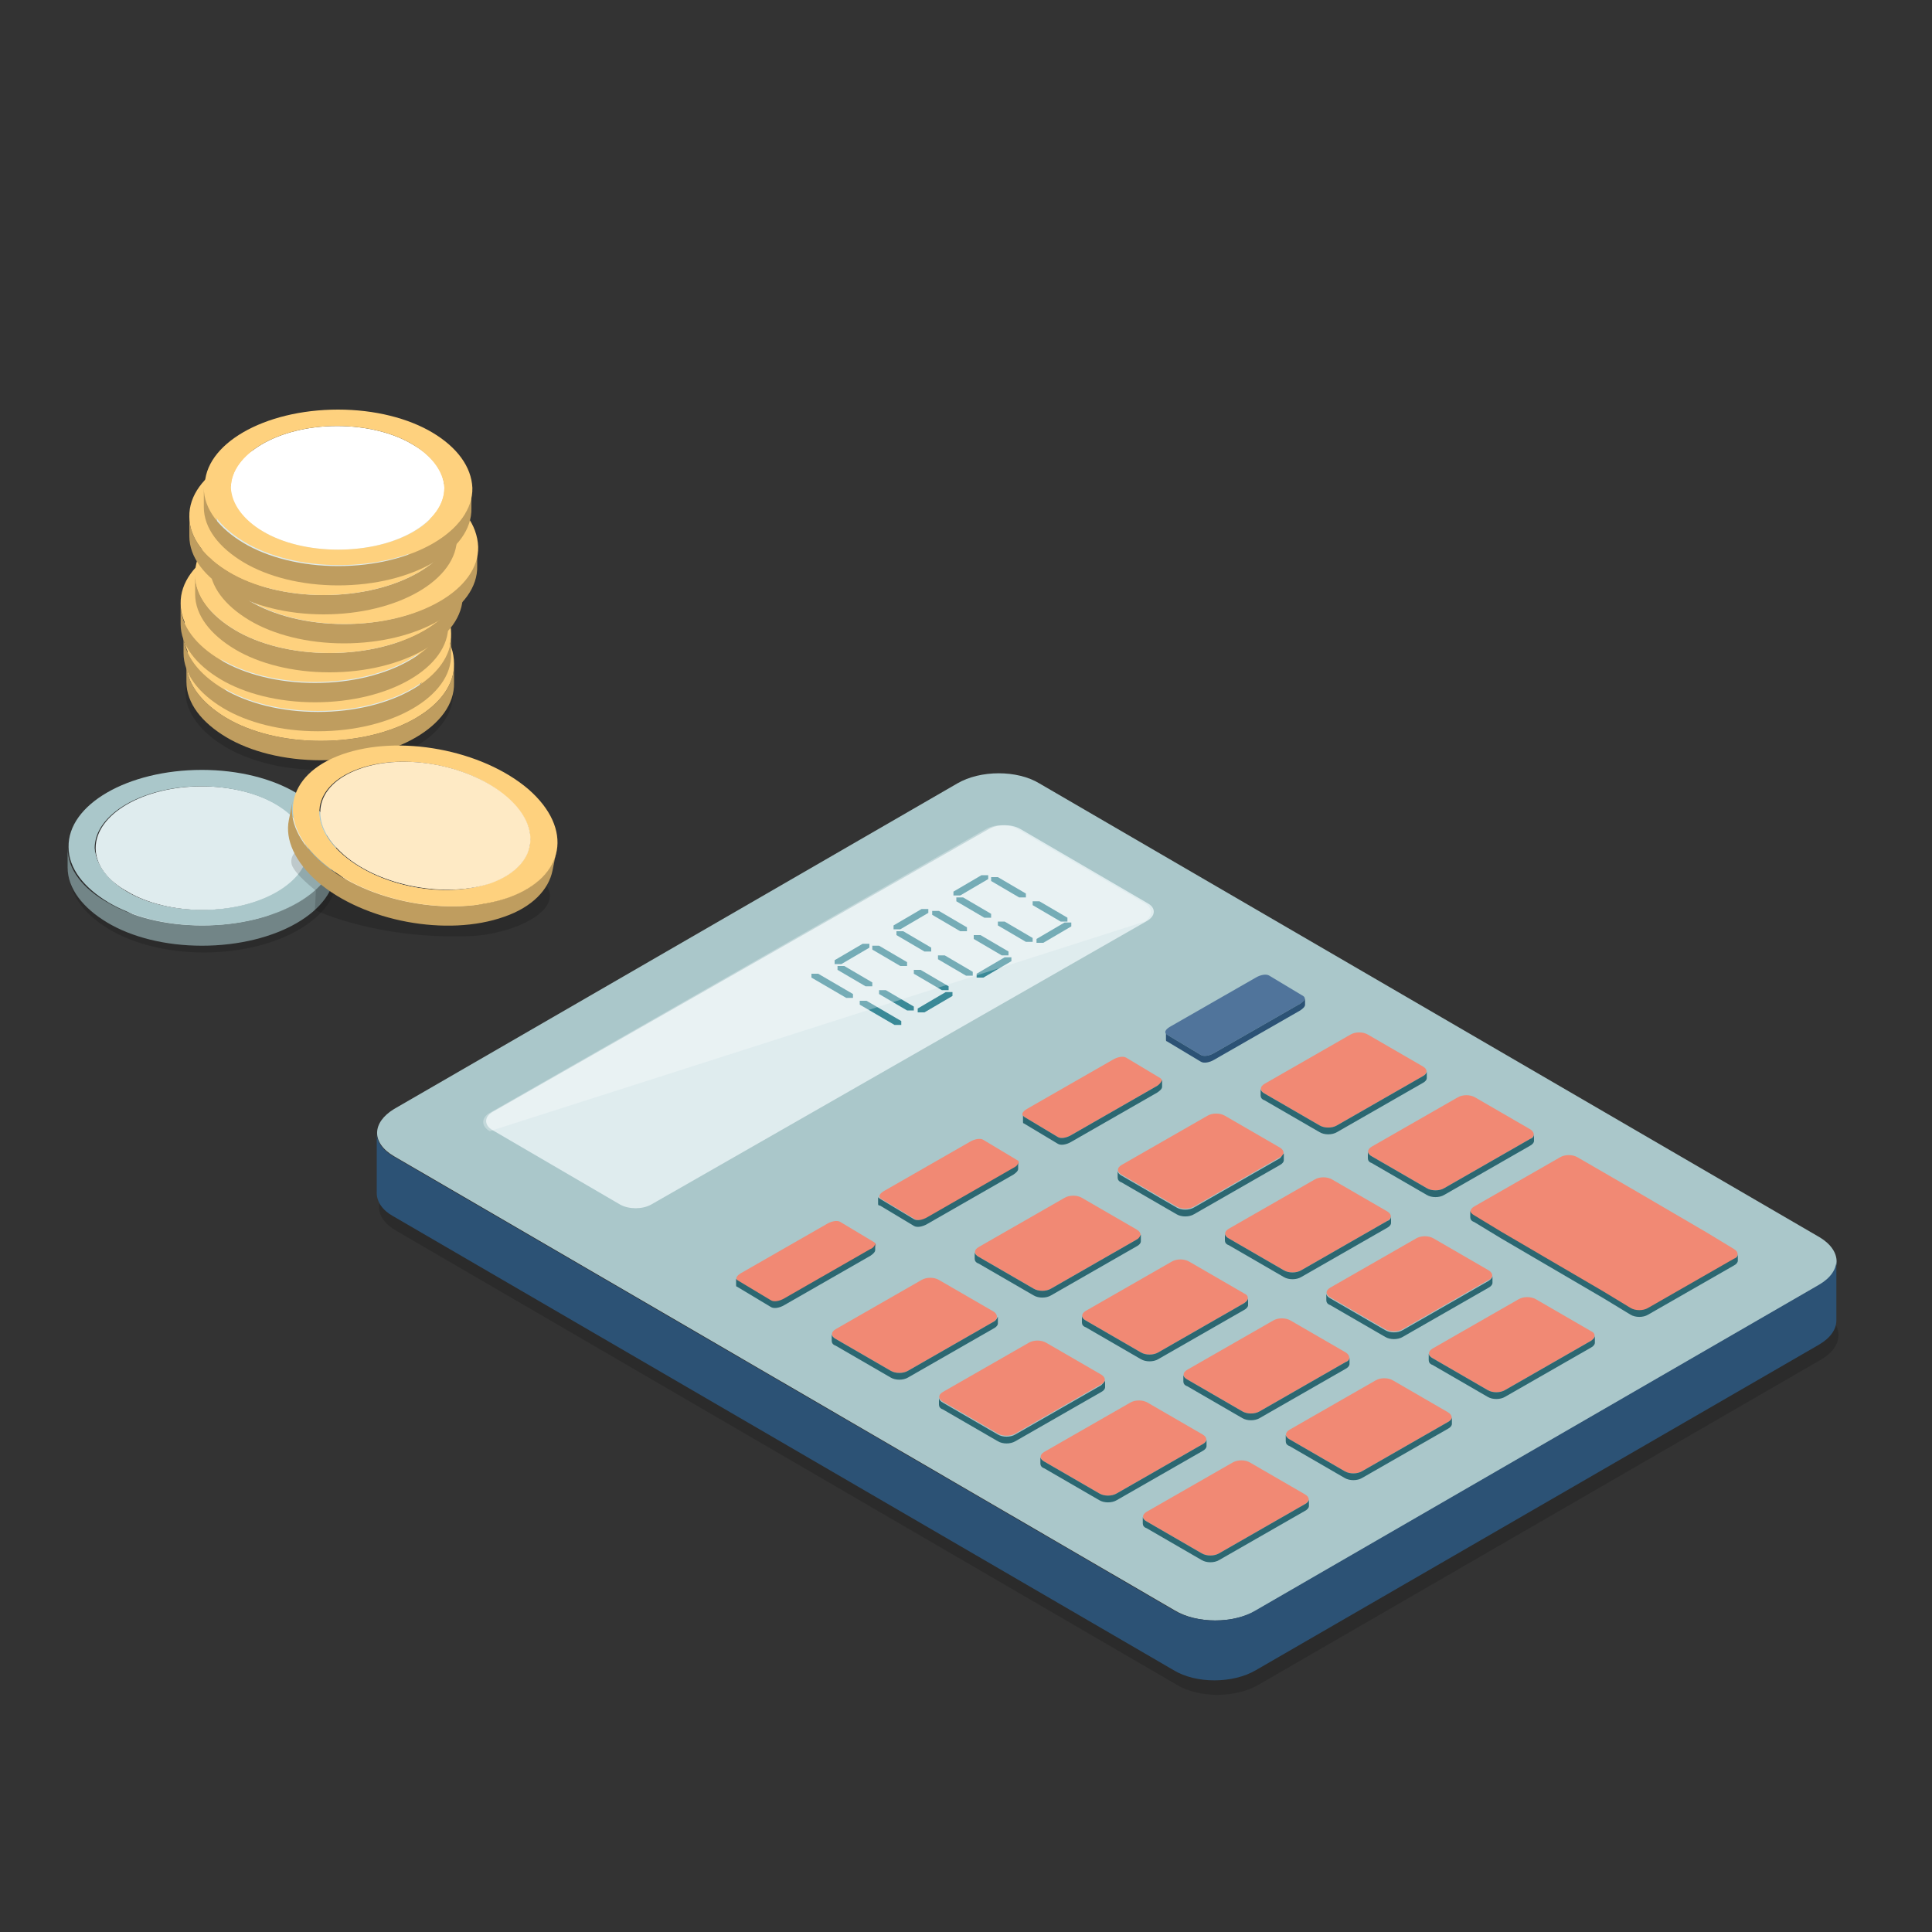 <?xml version="1.0" encoding="utf-8"?>
<!-- Generator: Adobe Illustrator 21.1.0, SVG Export Plug-In . SVG Version: 6.00 Build 0)  -->
<svg version="1.1" id="Layer_1" xmlns="http://www.w3.org/2000/svg" xmlns:xlink="http://www.w3.org/1999/xlink" x="0px" y="0px"
	 viewBox="0 0 200 200" style="enable-background:new 0 0 200 200;" xml:space="preserve">
<rect x="0" y="0" width="200" height="200" fill="#333333" stroke="none"/>
<style type="text/css">
	.st0{opacity:0.15;}
	.st1{fill:#AAC7CA;}
	.st2{enable-background:new    ;}
	.st3{fill:#2C5275;}
	.st4{fill:#DFECEE;}
	.st5{fill:#50749B;}
	.st6{fill:#F18974;}
	.st7{fill:#2C6771;}
	.st8{fill:#3A8997;}
	.st9{opacity:0.3;fill:#FFFFFF;}
	.st10{fill:#DFECED;}
	.st11{fill:#BF9D5F;}
	.st12{fill:#FED17E;}
	.st13{fill:#FFFFFF;}
	.st14{fill:#728587;}
	.st15{fill:#FEEAC5;}
</style>
<g>
	<g>
		<path class="st0" d="M188.6,135.8l-80.8-47c-2.3-1.4-6.1-1.4-8.5,0L41,122.5c-2.3,1.4-2.4,3.5,0,4.9l80.8,47
			c2.3,1.4,6.1,1.4,8.5,0l58.3-33.7C190.9,139.3,190.9,137.1,188.6,135.8z M152.6,122.1l5.6,3.3c0.5,0.3,0.5,0.7,0,1l-8.9,5.1
			c-0.5,0.3-1.3,0.3-1.7,0l-5.6-3.3c-0.5-0.3-0.5-0.7,0-1l8.8-5.1C151.3,121.8,152.1,121.8,152.6,122.1z M132.5,128.4l-8.9,5.1
			c-0.5,0.3-1.3,0.3-1.7,0l-5.6-3.3c-0.5-0.3-0.5-0.7,0-1l8.8-5.1c0.5-0.3,1.3-0.3,1.7,0l5.6,3.3C133,127.6,133,128.1,132.5,128.4z
			 M136.1,130.5c0.5-0.3,1.3-0.3,1.7,0l5.6,3.3c0.5,0.3,0.5,0.7,0,1l-8.8,5.1c-0.5,0.3-1.3,0.3-1.7,0l-5.6-3.3c-0.5-0.3-0.5-0.7,0-1
			L136.1,130.5z M117.8,135.7c0.5,0.3,0.5,0.7,0,1l-8.8,5.1c-0.5,0.3-1.3,0.3-1.7,0l-5.6-3.3c-0.5-0.3-0.5-0.7,0-1l8.8-5.1
			c0.5-0.3,1.3-0.3,1.8,0L117.8,135.7z M112.6,144l8.8-5.1c0.5-0.3,1.3-0.3,1.7,0l5.6,3.3c0.5,0.3,0.5,0.7,0,1l-8.8,5.1
			c-0.5,0.3-1.3,0.3-1.7,0l-5.6-3.3C112.1,144.7,112.1,144.2,112.6,144z M123,150.1l8.8-5.1c0.5-0.3,1.3-0.3,1.7,0l5.6,3.3
			c0.5,0.3,0.5,0.7,0,1l-8.8,5.1c-0.5,0.3-1.3,0.3-1.7,0l-5.6-3.3C122.5,150.8,122.5,150.3,123,150.1z M137.7,142.7
			c-0.5-0.3-0.5-0.7,0-1l8.8-5.1c0.5-0.3,1.3-0.3,1.7,0l5.6,3.3c0.5,0.3,0.5,0.7,0,1l-8.8,5.1c-0.5,0.3-1.3,0.3-1.7,0L137.7,142.7z
			 M141.5,115.6l5.6,3.3c0.5,0.3,0.5,0.7,0,1l-8.8,5.1c-0.5,0.3-1.3,0.3-1.8,0l-5.6-3.3c-0.5-0.3-0.5-0.7,0-1l8.8-5.1
			C140.3,115.4,141,115.4,141.5,115.6z M121.1,114.9l8.8-5.1c0.5-0.3,1.1-0.4,1.4-0.2l3.5,2c0.3,0.2,0.1,0.5-0.3,0.8l-8.8,5.1
			c-0.5,0.3-1.1,0.4-1.4,0.2l-3.5-2C120.5,115.6,120.6,115.2,121.1,114.9z M106.5,123.3l8.8-5.1c0.5-0.3,1.1-0.4,1.4-0.2l3.5,2
			c0.3,0.2,0.1,0.5-0.3,0.8L111,126c-0.5,0.3-1.1,0.4-1.4,0.2l-3.5-2C105.8,124,106,123.6,106.5,123.3z M91.8,131.7l8.8-5.1
			c0.5-0.3,1.1-0.4,1.4-0.2l3.5,2c0.3,0.2,0.2,0.5-0.3,0.8l-8.8,5.1c-0.5,0.3-1.1,0.4-1.4,0.2l-3.5-2
			C91.1,132.4,91.3,132,91.8,131.7z M80.2,143l-3.5-2c-0.3-0.2-0.1-0.5,0.3-0.8l8.8-5.1c0.5-0.3,1.1-0.4,1.4-0.2l3.5,2
			c0.3,0.2,0.1,0.5-0.3,0.8l-8.8,5.1C81.2,143.1,80.5,143.2,80.2,143z M92.5,150.2l-5.6-3.3c-0.5-0.3-0.5-0.7,0-1l8.8-5.1
			c0.5-0.3,1.3-0.3,1.7,0l5.6,3.3c0.5,0.3,0.5,0.7,0,1l-8.8,5.1C93.8,150.5,93,150.5,92.5,150.2z M103.6,156.7l-5.6-3.3
			c-0.5-0.3-0.5-0.7,0-1l8.8-5.1c0.5-0.3,1.3-0.3,1.7,0l5.6,3.3c0.5,0.3,0.5,0.7,0,1l-8.8,5.1C104.8,156.9,104.1,156.9,103.6,156.7z
			 M114,162.8l-5.6-3.3c-0.5-0.3-0.5-0.7,0-1l8.8-5.1c0.5-0.3,1.3-0.3,1.7,0l5.6,3.3c0.5,0.3,0.5,0.7,0,1l-8.9,5.1
			C115.2,163,114.4,163,114,162.8z M135,163.9l-8.8,5.1c-0.5,0.3-1.3,0.3-1.7,0l-5.6-3.3c-0.5-0.3-0.5-0.7,0-1l8.8-5.1
			c0.5-0.3,1.3-0.3,1.7,0l5.6,3.3C135.5,163.1,135.5,163.6,135,163.9z M149.7,155.5l-8.8,5.1c-0.5,0.3-1.3,0.3-1.7,0l-5.6-3.3
			c-0.5-0.3-0.5-0.7,0-1l8.8-5.1c0.5-0.3,1.3-0.3,1.7,0l5.6,3.3C150.2,154.7,150.2,155.2,149.7,155.5z M164.4,147.1l-8.8,5.1
			c-0.5,0.3-1.3,0.3-1.7,0l-5.6-3.3c-0.5-0.3-0.5-0.7,0-1l8.8-5.1c0.5-0.3,1.3-0.3,1.7,0l5.6,3.3
			C164.9,146.3,164.9,146.8,164.4,147.1z M179.1,138.7l-8.8,5.1c-0.5,0.3-1.3,0.3-1.7,0l-2.8-1.7l-10.5-6.2l-2.8-1.7
			c-0.5-0.3-0.5-0.7,0-1l8.8-5.1c0.5-0.3,1.3-0.3,1.7,0l5.6,3.3l7.7,4.5l2.8,1.7C179.6,138,179.5,138.4,179.1,138.7z"/>
		<g>
			<path class="st1" d="M188.4,128.1l-80.8-47c-2.3-1.4-6.1-1.4-8.5,0l-58.3,33.7c-2.3,1.4-2.4,3.5,0,4.9l80.8,47
				c2.3,1.4,6.1,1.4,8.5,0l58.3-33.7C190.7,131.7,190.7,129.5,188.4,128.1z"/>
		</g>
		<g class="st2">
			<path class="st3" d="M188.3,133L130,166.7c-2.3,1.4-6.1,1.4-8.5,0l-80.8-47c-1.2-0.7-1.7-1.6-1.7-2.4l0,6.2
				c0,0.9,0.6,1.8,1.7,2.4l80.8,47c2.3,1.4,6.1,1.4,8.5,0l58.3-33.7c1.2-0.7,1.8-1.6,1.8-2.5l0-6.2
				C190.1,131.4,189.5,132.3,188.3,133z"/>
			<g>
				<path class="st4" d="M118.8,93.5l-13.2-7.7c-0.9-0.5-2.3-0.5-3.2,0L51,115.1c-0.9,0.5-0.9,1.4,0,1.9l13.2,7.7
					c0.9,0.5,2.3,0.5,3.2,0l51.4-29.4C119.6,94.8,119.7,94,118.8,93.5z"/>
			</g>
		</g>
		<g>
			<g>
				<path class="st5" d="M131.4,101c-0.3-0.2-0.9-0.1-1.4,0.2l-8.9,5.1c-0.5,0.3-0.6,0.6-0.3,0.8l3.5,2.1c0.3,0.2,0.9,0.1,1.4-0.2
					l8.9-5.1c0.5-0.3,0.6-0.6,0.3-0.8L131.4,101z"/>
			</g>
			<g>
				<path class="st6" d="M147.3,110.4l-5.7-3.3c-0.5-0.3-1.3-0.3-1.8,0l-8.9,5.1c-0.5,0.3-0.5,0.7,0,1l5.7,3.3
					c0.5,0.3,1.3,0.3,1.8,0l8.9-5.1C147.8,111.1,147.8,110.7,147.3,110.4z"/>
			</g>
			<g>
				<path class="st6" d="M116.6,109.5c-0.3-0.2-0.9-0.1-1.4,0.2l-8.9,5.1c-0.5,0.3-0.6,0.6-0.3,0.8l3.5,2.1c0.3,0.2,0.9,0.1,1.4-0.2
					l8.9-5.1c0.5-0.3,0.6-0.6,0.3-0.8L116.6,109.5z"/>
			</g>
			<g>
				<path class="st6" d="M132.5,118.8l-5.7-3.3c-0.5-0.3-1.3-0.3-1.8,0l-8.9,5.1c-0.5,0.3-0.5,0.7,0,1l5.7,3.3
					c0.5,0.3,1.3,0.3,1.8,0l8.9-5.1C133,119.6,133,119.1,132.5,118.8z"/>
			</g>
			<g>
				<path class="st6" d="M101.8,118c-0.3-0.2-0.9-0.1-1.4,0.2l-8.9,5.1c-0.5,0.3-0.6,0.6-0.3,0.8l3.5,2.1c0.3,0.2,0.9,0.1,1.4-0.2
					l8.9-5.1c0.5-0.3,0.6-0.7,0.3-0.8L101.8,118z"/>
			</g>
			<g>
				<path class="st6" d="M117.7,127.3L112,124c-0.5-0.3-1.3-0.3-1.8,0l-8.9,5.1c-0.5,0.3-0.5,0.7,0,1l5.7,3.3c0.5,0.3,1.3,0.3,1.8,0
					l8.9-5.1C118.2,128.1,118.2,127.6,117.7,127.3z"/>
			</g>
			<g>
				<path class="st6" d="M87,126.5c-0.3-0.2-0.9-0.1-1.4,0.2l-8.9,5.1c-0.5,0.3-0.6,0.6-0.3,0.8l3.5,2.1c0.3,0.2,0.9,0.1,1.4-0.2
					l8.9-5.1c0.5-0.3,0.6-0.6,0.3-0.8L87,126.5z"/>
			</g>
			<g>
				<path class="st6" d="M102.9,135.8l-5.7-3.3c-0.5-0.3-1.3-0.3-1.8,0l-8.9,5.1c-0.5,0.3-0.5,0.7,0,1l5.7,3.3
					c0.5,0.3,1.3,0.3,1.8,0l8.9-5.1C103.3,136.5,103.3,136.1,102.9,135.8z"/>
			</g>
			<g>
				<path class="st6" d="M158.4,116.9l-5.7-3.3c-0.5-0.3-1.3-0.3-1.8,0l-8.9,5.1c-0.5,0.3-0.5,0.7,0,1l5.7,3.3
					c0.5,0.3,1.3,0.3,1.8,0l8.9-5.1C158.9,117.7,158.9,117.2,158.4,116.9z"/>
			</g>
			<g>
				<path class="st6" d="M143.6,125.4l-5.7-3.3c-0.5-0.3-1.3-0.3-1.8,0l-8.9,5.1c-0.5,0.3-0.5,0.7,0,1l5.7,3.3
					c0.5,0.3,1.3,0.3,1.8,0l8.9-5.1C144.1,126.1,144.1,125.7,143.6,125.4z"/>
			</g>
			<g>
				<path class="st6" d="M128.8,133.9l-5.7-3.3c-0.5-0.3-1.3-0.3-1.8,0l-8.9,5.1c-0.5,0.3-0.5,0.7,0,1l5.7,3.3
					c0.5,0.3,1.3,0.3,1.8,0l8.9-5.1C129.3,134.6,129.3,134.1,128.8,133.9z"/>
			</g>
			<g>
				<path class="st6" d="M114,142.3l-5.7-3.3c-0.5-0.3-1.3-0.3-1.8,0l-8.9,5.1c-0.5,0.3-0.5,0.7,0,1l5.7,3.3c0.5,0.3,1.3,0.3,1.8,0
					l8.9-5.1C114.5,143.1,114.5,142.6,114,142.3z"/>
			</g>
			<g>
				<path class="st6" d="M179.5,129.3l-2.8-1.7l-7.7-4.5l-5.7-3.3c-0.5-0.3-1.3-0.3-1.8,0l-8.9,5.1c-0.5,0.3-0.5,0.7,0,1l2.8,1.7
					l10.6,6.2l2.8,1.7c0.5,0.3,1.3,0.3,1.8,0l8.9-5.1C180,130,180,129.6,179.5,129.3z"/>
			</g>
			<g>
				<path class="st6" d="M154.1,131.5l-5.7-3.3c-0.5-0.3-1.3-0.3-1.8,0l-8.9,5.1c-0.5,0.3-0.5,0.7,0,1l5.7,3.3
					c0.5,0.3,1.3,0.3,1.8,0l8.9-5.1C154.6,132.3,154.6,131.8,154.1,131.5z"/>
			</g>
			<g>
				<path class="st6" d="M139.3,140l-5.7-3.3c-0.5-0.3-1.3-0.3-1.8,0l-8.9,5.1c-0.5,0.3-0.5,0.7,0,1l5.7,3.3c0.5,0.3,1.3,0.3,1.8,0
					l8.9-5.1C139.8,140.8,139.8,140.3,139.3,140z"/>
			</g>
			<g>
				<path class="st6" d="M124.5,148.5l-5.7-3.3c-0.5-0.3-1.3-0.3-1.8,0l-8.9,5.1c-0.5,0.3-0.5,0.7,0,1l5.7,3.3
					c0.5,0.3,1.3,0.3,1.8,0l8.9-5.1C125,149.2,125,148.8,124.5,148.5z"/>
			</g>
			<g>
				<path class="st6" d="M164.7,137.8l-5.7-3.3c-0.5-0.3-1.3-0.3-1.8,0l-8.9,5.1c-0.5,0.3-0.5,0.7,0,1l5.7,3.3
					c0.5,0.3,1.3,0.3,1.8,0l8.9-5.1C165.2,138.5,165.2,138,164.7,137.8z"/>
			</g>
			<g>
				<path class="st6" d="M149.9,146.2l-5.7-3.3c-0.5-0.3-1.3-0.3-1.8,0l-8.9,5.1c-0.5,0.3-0.5,0.7,0,1l5.7,3.3
					c0.5,0.3,1.3,0.3,1.8,0l8.9-5.1C150.4,147,150.4,146.5,149.9,146.2z"/>
			</g>
			<g class="st2">
				<g>
					<path class="st6" d="M135.1,154.7l-5.7-3.3c-0.5-0.3-1.3-0.3-1.8,0l-8.9,5.1c-0.5,0.3-0.5,0.7,0,1l5.7,3.3
						c0.5,0.3,1.3,0.3,1.8,0l8.9-5.1C135.6,155.4,135.6,155,135.1,154.7z"/>
				</g>
				<g>
					<path class="st3" d="M134.6,103.9l-8.9,5.1c-0.5,0.3-1.1,0.4-1.4,0.2l-3.5-2.1c-0.1-0.1-0.1-0.1-0.1-0.2l0,0.7
						c0,0.1,0,0.2,0.1,0.2l3.5,2.1c0.3,0.2,0.9,0.1,1.4-0.2l8.9-5.1c0.3-0.2,0.5-0.4,0.5-0.6l0-0.7
						C135.1,103.5,134.9,103.7,134.6,103.9z"/>
					<path class="st7" d="M147.3,111.4l-8.9,5.1c-0.5,0.3-1.3,0.3-1.8,0l-5.7-3.3c-0.2-0.1-0.4-0.3-0.4-0.5l0,0.7
						c0,0.2,0.1,0.4,0.4,0.5l5.7,3.3c0.5,0.3,1.3,0.3,1.8,0l8.9-5.1c0.2-0.1,0.4-0.3,0.4-0.5l0-0.7
						C147.7,111.1,147.5,111.3,147.3,111.4z"/>
					<path class="st7" d="M119.8,112.4l-8.9,5.1c-0.5,0.3-1.1,0.4-1.4,0.2l-3.5-2.1c-0.1-0.1-0.1-0.1-0.1-0.2l0,0.7
						c0,0.1,0,0.2,0.1,0.2l3.5,2.1c0.3,0.2,0.9,0.1,1.4-0.2l8.9-5.1c0.3-0.2,0.5-0.4,0.5-0.6l0-0.7
						C120.2,112,120.1,112.2,119.8,112.4z"/>
					<path class="st7" d="M132.5,119.9l-8.9,5.1c-0.5,0.3-1.3,0.3-1.8,0l-5.7-3.3c-0.2-0.1-0.4-0.3-0.4-0.5l0,0.7
						c0,0.2,0.1,0.4,0.4,0.5l5.7,3.3c0.5,0.3,1.3,0.3,1.8,0l8.9-5.1c0.2-0.1,0.4-0.3,0.4-0.5l0-0.7
						C132.8,119.5,132.7,119.7,132.5,119.9z"/>
					<path class="st7" d="M104.9,120.9L96,126c-0.5,0.3-1.1,0.4-1.4,0.2l-3.5-2.1c-0.1-0.1-0.2-0.1-0.2-0.2l0,0.7
						c0,0.1,0,0.2,0.2,0.2l3.5,2.1c0.3,0.2,0.9,0.1,1.4-0.2l8.9-5.1c0.3-0.2,0.5-0.4,0.5-0.6l0-0.7
						C105.4,120.5,105.3,120.7,104.9,120.9z"/>
					<path class="st7" d="M117.7,128.3l-8.9,5.1c-0.5,0.3-1.3,0.3-1.8,0l-5.7-3.3c-0.2-0.1-0.4-0.3-0.4-0.5l0,0.7
						c0,0.2,0.1,0.4,0.4,0.5l5.7,3.3c0.5,0.3,1.3,0.3,1.8,0l8.9-5.1c0.2-0.1,0.4-0.3,0.4-0.5l0-0.7C118,128,117.9,128.2,117.7,128.3
						z"/>
					<path class="st7" d="M90.1,129.3l-8.9,5.1c-0.5,0.3-1.1,0.4-1.4,0.2l-3.5-2.1c-0.1-0.1-0.1-0.1-0.1-0.2l0,0.7
						c0,0.1,0,0.2,0.1,0.2l3.5,2.1c0.3,0.2,0.9,0.1,1.4-0.2l8.9-5.1c0.3-0.2,0.5-0.4,0.5-0.6l0-0.7
						C90.6,128.9,90.4,129.2,90.1,129.3z"/>
					<path class="st7" d="M102.9,136.8l-8.9,5.1c-0.5,0.3-1.3,0.3-1.8,0l-5.7-3.3c-0.2-0.1-0.4-0.3-0.4-0.5l0,0.7
						c0,0.2,0.1,0.4,0.4,0.5l5.7,3.3c0.5,0.3,1.3,0.3,1.8,0l8.9-5.1c0.2-0.1,0.4-0.3,0.4-0.5l0-0.7
						C103.2,136.5,103.1,136.7,102.9,136.8z"/>
					<path class="st7" d="M158.4,117.9l-8.9,5.1c-0.5,0.3-1.3,0.3-1.8,0l-5.7-3.3c-0.2-0.1-0.4-0.3-0.4-0.5l0,0.7
						c0,0.2,0.1,0.4,0.4,0.5l5.7,3.3c0.5,0.3,1.3,0.3,1.8,0l8.9-5.1c0.2-0.1,0.4-0.3,0.4-0.5l0-0.7
						C158.8,117.6,158.7,117.8,158.4,117.9z"/>
					<path class="st7" d="M143.6,126.4l-8.9,5.1c-0.5,0.3-1.3,0.3-1.8,0l-5.7-3.3c-0.2-0.1-0.4-0.3-0.4-0.5l0,0.7
						c0,0.2,0.1,0.4,0.4,0.5l5.7,3.3c0.5,0.3,1.3,0.3,1.8,0l8.9-5.1c0.2-0.1,0.4-0.3,0.4-0.5l0-0.7
						C144,126.1,143.9,126.3,143.6,126.4z"/>
					<path class="st7" d="M128.8,134.9l-8.9,5.1c-0.5,0.3-1.3,0.3-1.8,0l-5.7-3.3c-0.2-0.1-0.4-0.3-0.4-0.5l0,0.7
						c0,0.2,0.1,0.4,0.4,0.5l5.7,3.3c0.5,0.3,1.3,0.3,1.8,0l8.9-5.1c0.2-0.1,0.4-0.3,0.4-0.5l0-0.7
						C129.2,134.5,129.1,134.7,128.8,134.9z"/>
					<path class="st7" d="M114,143.4l-8.9,5.1c-0.5,0.3-1.3,0.3-1.8,0l-5.7-3.3c-0.2-0.1-0.4-0.3-0.4-0.5l0,0.7
						c0,0.2,0.1,0.4,0.4,0.5l5.7,3.3c0.5,0.3,1.3,0.3,1.8,0l8.9-5.1c0.2-0.1,0.4-0.3,0.4-0.5l0-0.7C114.4,143,114.2,143.2,114,143.4
						z"/>
					<path class="st7" d="M179.5,130.3l-8.9,5.1c-0.5,0.3-1.3,0.3-1.8,0l-2.8-1.7l-10.6-6.2l-2.8-1.7c-0.2-0.1-0.4-0.3-0.4-0.5
						l0,0.7c0,0.2,0.1,0.4,0.4,0.5l2.8,1.7l10.6,6.2l2.8,1.7c0.5,0.3,1.3,0.3,1.8,0l8.9-5.1c0.2-0.1,0.4-0.3,0.4-0.5l0-0.7
						C179.9,130,179.8,130.2,179.5,130.3z"/>
					<path class="st7" d="M154.1,132.6l-8.9,5.1c-0.5,0.3-1.3,0.3-1.8,0l-5.7-3.3c-0.2-0.1-0.4-0.3-0.4-0.5l0,0.7
						c0,0.2,0.1,0.4,0.4,0.5l5.7,3.3c0.5,0.3,1.3,0.3,1.8,0l8.9-5.1c0.2-0.1,0.4-0.3,0.4-0.5l0-0.7
						C154.5,132.2,154.4,132.4,154.1,132.6z"/>
					<path class="st7" d="M139.3,141l-8.9,5.1c-0.5,0.3-1.3,0.3-1.8,0l-5.7-3.3c-0.2-0.1-0.4-0.3-0.4-0.5l0,0.7
						c0,0.2,0.1,0.4,0.4,0.5l5.7,3.3c0.5,0.3,1.3,0.3,1.8,0l8.9-5.1c0.2-0.1,0.4-0.3,0.4-0.5l0-0.7
						C139.7,140.7,139.6,140.9,139.3,141z"/>
					<path class="st7" d="M124.5,149.5l-8.9,5.1c-0.5,0.3-1.3,0.3-1.8,0l-5.7-3.3c-0.2-0.1-0.4-0.3-0.4-0.5l0,0.7
						c0,0.2,0.1,0.4,0.4,0.5l5.7,3.3c0.5,0.3,1.3,0.3,1.8,0l8.9-5.1c0.2-0.1,0.4-0.3,0.4-0.5l0-0.7
						C124.9,149.2,124.7,149.4,124.5,149.5z"/>
					<path class="st7" d="M164.7,138.8l-8.9,5.1c-0.5,0.3-1.3,0.3-1.8,0l-5.7-3.3c-0.2-0.1-0.4-0.3-0.4-0.5l0,0.7
						c0,0.2,0.1,0.4,0.4,0.5l5.7,3.3c0.5,0.3,1.3,0.3,1.8,0l8.9-5.1c0.2-0.1,0.4-0.3,0.4-0.5l0-0.7
						C165.1,138.4,165,138.6,164.7,138.8z"/>
					<path class="st7" d="M149.9,147.2l-8.9,5.1c-0.5,0.3-1.3,0.3-1.8,0l-5.7-3.3c-0.2-0.1-0.4-0.3-0.4-0.5l0,0.7
						c0,0.2,0.1,0.4,0.4,0.5l5.7,3.3c0.5,0.3,1.3,0.3,1.8,0l8.9-5.1c0.2-0.1,0.4-0.3,0.4-0.5l0-0.7
						C150.3,146.9,150.1,147.1,149.9,147.2z"/>
					<path class="st7" d="M135.1,155.7l-8.9,5.1c-0.5,0.3-1.3,0.3-1.8,0l-5.7-3.3c-0.2-0.1-0.4-0.3-0.4-0.5l0,0.7
						c0,0.2,0.1,0.4,0.4,0.5l5.7,3.3c0.5,0.3,1.3,0.3,1.8,0l8.9-5.1c0.2-0.1,0.4-0.3,0.4-0.5l0-0.7
						C135.5,155.4,135.3,155.6,135.1,155.7z"/>
				</g>
			</g>
		</g>
		<g>
			<g>
				<path class="st8" d="M93.5,96.4c-0.1,0-0.3,0-0.7,0c0,0.2,0,0.3,0,0.4l2.9,1.7c0.1,0,0.3,0,0.7,0c0-0.2,0-0.4,0-0.4L93.5,96.4z"
					/>
			</g>
			<g>
				<path class="st8" d="M91,97.9c-0.1,0-0.3,0-0.7,0c0,0.2,0,0.3,0,0.4l2.9,1.7c0.1,0,0.3,0,0.7,0c0-0.2,0-0.3,0-0.4L91,97.9z"/>
			</g>
			<g>
				<path class="st8" d="M86.4,99.4c0,0.1,0,0.2,0,0.4c0.4,0,0.6,0,0.7,0l2.9-1.7c0-0.1,0-0.2,0-0.4c-0.4,0-0.6,0-0.7,0L86.4,99.4z"
					/>
			</g>
			<g>
				<path class="st8" d="M87.4,100c-0.1,0-0.3,0-0.7,0c0,0.2,0,0.3,0,0.4l2.9,1.7c0.1,0,0.3,0,0.7,0c0-0.2,0-0.3,0-0.4L87.4,100z"/>
			</g>
			<g>
				<path class="st8" d="M84.7,100.8c-0.1,0-0.3,0-0.7,0c0,0.2,0,0.3,0,0.4l3.6,2.1c0.1,0,0.3,0,0.7,0c0-0.2,0-0.3,0-0.4L84.7,100.8
					z"/>
			</g>
			<g>
				<path class="st8" d="M91.7,102.5c-0.1,0-0.3,0-0.7,0c0,0.2,0,0.3,0,0.4l2.9,1.7c0.1,0,0.3,0,0.7,0c0-0.2,0-0.3,0-0.4L91.7,102.5
					z"/>
			</g>
			<g>
				<path class="st8" d="M89.7,103.6c-0.5,0-0.7,0-0.7,0c0,0,0,0.1,0,0.4l3.6,2.1c0.1,0,0.3,0,0.7,0c0-0.2,0-0.3,0-0.4L89.7,103.6z"
					/>
			</g>
			<g>
				<path class="st8" d="M95,104.4c0,0.1,0,0.2,0,0.4c0.4,0,0.6,0,0.7,0l2.9-1.7c0-0.1,0-0.2,0-0.4c-0.4,0-0.6,0-0.7,0L95,104.4z"/>
			</g>
			<g>
				<path class="st8" d="M95.3,100.4c-0.1,0-0.3,0-0.7,0c0,0.2,0,0.3,0,0.4l2.9,1.7c0.1,0,0.3,0,0.7,0c0-0.2,0-0.3,0-0.4L95.3,100.4
					z"/>
			</g>
			<g>
				<path class="st8" d="M97.2,94.3c-0.1,0-0.3,0-0.7,0c0,0.2,0,0.3,0,0.4l2.9,1.7c0.1,0,0.3,0,0.7,0c0-0.2,0-0.4,0-0.4L97.2,94.3z"
					/>
			</g>
			<g>
				<path class="st8" d="M97.8,98.9c-0.1,0-0.3,0-0.7,0c0,0.2,0,0.3,0,0.4l2.9,1.7c0.1,0,0.3,0,0.7,0c0-0.2,0-0.3,0-0.4L97.8,98.9z"
					/>
			</g>
			<g>
				<path class="st8" d="M101.1,100.8c0,0.1,0,0.2,0,0.4c0.4,0,0.6,0,0.7,0l2.9-1.7c0-0.1,0-0.2,0-0.4c-0.4,0-0.6,0-0.7,0
					L101.1,100.8z"/>
			</g>
			<g>
				<path class="st8" d="M101.5,96.8c-0.1,0-0.3,0-0.7,0c0,0.2,0,0.3,0,0.4l2.9,1.7c0.1,0,0.3,0,0.7,0c0-0.2,0-0.3,0-0.4L101.5,96.8
					z"/>
			</g>
			<g>
				<path class="st8" d="M92.5,95.8c0,0.1,0,0.2,0,0.4c0.4,0,0.6,0,0.7,0l2.9-1.7c0-0.1,0-0.2,0-0.4c-0.4,0-0.6,0-0.7,0L92.5,95.8z"
					/>
			</g>
			<g>
				<path class="st8" d="M103.3,90.8c-0.1,0-0.3,0-0.7,0c0,0.2,0,0.3,0,0.4l2.9,1.7c0.1,0,0.3,0,0.7,0c0-0.2,0-0.3,0-0.4L103.3,90.8
					z"/>
			</g>
			<g>
				<path class="st8" d="M104,95.4c-0.1,0-0.3,0-0.7,0c0,0.2,0,0.3,0,0.4l2.9,1.7c0.1,0,0.3,0,0.7,0c0-0.2,0-0.3,0-0.4L104,95.4z"/>
			</g>
			<g>
				<path class="st8" d="M107.6,93.3c-0.1,0-0.3,0-0.7,0c0,0.2,0,0.3,0,0.4l2.9,1.7c0.1,0,0.3,0,0.7,0c0-0.2,0-0.3,0-0.4L107.6,93.3
					z"/>
			</g>
			<g>
				<path class="st8" d="M107.3,97.2c0,0.1,0,0.2,0,0.4c0.4,0,0.6,0,0.7,0l2.9-1.7c0-0.1,0-0.2,0-0.4c-0.4,0-0.6,0-0.7,0L107.3,97.2
					z"/>
			</g>
			<g>
				<path class="st8" d="M98.7,92.3c0,0.1,0,0.2,0,0.4c0.4,0,0.6,0,0.7,0l2.9-1.7c0-0.1,0-0.2,0-0.4c-0.4,0-0.6,0-0.7,0L98.7,92.3z"
					/>
			</g>
			<g>
				<path class="st8" d="M99.7,92.9c-0.1,0-0.3,0-0.7,0c0,0.2,0,0.3,0,0.4l2.9,1.7c0.1,0,0.3,0,0.7,0c0-0.2,0-0.3,0-0.4L99.7,92.9z"
					/>
			</g>
		</g>
	</g>
	<g>
		<path class="st9" d="M118.5,93.5l-13.2-7.7c-0.9-0.5-2.3-0.5-3.2,0l-51.4,29.4c-0.9,0.5-0.9,1.4,0,1.9l67.8-21.7
			C119.3,94.9,119.4,94,118.5,93.5z"/>
	</g>
</g>
<g>
	<g>
		<g>
			<g class="st2">
				<g class="st0">
					<path d="M42.8,66c-2.5-1.5-6-2.4-9.8-2.4c-7.7,0-13.9,3.6-13.8,8c0,2.2,1.6,4.2,4.1,5.7c2.5,1.5,6,2.4,9.8,2.4
						c7.7,0,13.9-3.6,13.8-8C46.9,69.5,45.3,67.5,42.8,66z M33.1,78.1c-3,0-5.8-0.7-7.8-1.9c-2-1.2-3.2-2.8-3.3-4.5
						c0-3.5,4.9-6.4,11-6.4c3,0,5.8,0.7,7.8,1.9c2,1.2,3.2,2.8,3.3,4.5C44.1,75.2,39.2,78.1,33.1,78.1z"/>
				</g>
				<g>
					<path class="st10" d="M40.9,64.1c-2-1.2-4.8-1.9-7.8-1.9c-6.1,0-11,2.9-11,6.4c0,1.8,1.3,3.4,3.3,4.5c2,1.2,4.8,1.9,7.8,1.9
						c6.1,0,11-2.9,11-6.4C44.2,66.9,42.9,65.3,40.9,64.1z"/>
				</g>
				<g>
					<path class="st11" d="M33.2,76.7c-3.8,0-7.3-0.9-9.8-2.4c-2.5-1.5-4.1-3.5-4.1-5.7l0,2c0,2.2,1.6,4.2,4.1,5.7
						c2.5,1.5,6,2.4,9.8,2.4c7.7,0,13.9-3.6,13.8-8l0-2C47.1,73.1,40.9,76.7,33.2,76.7z"/>
				</g>
				<g>
					<path class="st12" d="M42.9,63c-2.5-1.5-6-2.4-9.8-2.4c-7.7,0-13.9,3.6-13.8,8c0,2.2,1.6,4.2,4.1,5.7c2.5,1.5,6,2.4,9.8,2.4
						c7.7,0,13.9-3.6,13.8-8C47,66.4,45.5,64.4,42.9,63z M33.2,75c-3,0-5.8-0.7-7.8-1.9c-2-1.2-3.2-2.8-3.3-4.5
						c0-3.5,4.9-6.4,11-6.4c3,0,5.8,0.7,7.8,1.9c2,1.2,3.2,2.8,3.3,4.5C44.2,72.2,39.3,75,33.2,75z"/>
				</g>
			</g>
		</g>
		<g>
			<g class="st2">
				<g>
					<path class="st10" d="M40.6,61.1c-2-1.2-4.8-1.9-7.8-1.9c-6.1,0-11,2.9-11,6.4c0,1.8,1.3,3.4,3.3,4.5c2,1.2,4.8,1.9,7.8,1.9
						c6.1,0,11-2.9,11-6.4C43.9,63.9,42.6,62.3,40.6,61.1z"/>
				</g>
				<g>
					<path class="st11" d="M32.9,73.7c-3.8,0-7.3-0.9-9.8-2.4c-2.5-1.5-4.1-3.5-4.1-5.7l0,2c0,2.2,1.6,4.2,4.1,5.7
						c2.5,1.5,6,2.4,9.8,2.4c7.7,0,13.9-3.6,13.8-8l0-2C46.8,70.1,40.6,73.7,32.9,73.7z"/>
				</g>
				<g>
					<path class="st12" d="M42.6,59.9c-2.5-1.5-6-2.4-9.8-2.4c-7.7,0-13.9,3.6-13.8,8c0,2.2,1.6,4.2,4.1,5.7c2.5,1.5,6,2.4,9.8,2.4
						c7.7,0,13.9-3.6,13.8-8C46.7,63.4,45.2,61.4,42.6,59.9z M32.9,72c-3,0-5.8-0.7-7.8-1.9c-2-1.2-3.2-2.8-3.3-4.5
						c0-3.5,4.9-6.4,11-6.4c3,0,5.8,0.7,7.8,1.9c2,1.2,3.2,2.8,3.3,4.5C43.9,69.2,39,72,32.9,72z"/>
				</g>
			</g>
		</g>
		<g>
			<g class="st2">
				<g>
					<path class="st10" d="M40.3,58.1c-2-1.2-4.8-1.9-7.8-1.9c-6.1,0-11,2.9-11,6.4c0,1.8,1.3,3.4,3.3,4.5c2,1.2,4.8,1.9,7.8,1.9
						c6.1,0,11-2.9,11-6.4C43.6,60.8,42.3,59.2,40.3,58.1z"/>
				</g>
				<g>
					<path class="st11" d="M32.6,70.7c-3.8,0-7.3-0.9-9.8-2.4c-2.5-1.5-4.1-3.5-4.1-5.7l0,2c0,2.2,1.6,4.2,4.1,5.7
						c2.5,1.5,6,2.4,9.8,2.4c7.7,0,13.9-3.6,13.8-8l0-2C46.5,67.1,40.3,70.7,32.6,70.7z"/>
				</g>
				<g>
					<path class="st12" d="M42.3,56.9c-2.5-1.5-6-2.4-9.8-2.4c-7.7,0-13.9,3.6-13.8,8c0,2.2,1.6,4.2,4.1,5.7c2.5,1.5,6,2.4,9.8,2.4
						c7.7,0,13.9-3.6,13.8-8C46.4,60.4,44.9,58.4,42.3,56.9z M32.6,69c-3,0-5.8-0.7-7.8-1.9c-2-1.2-3.2-2.8-3.3-4.5
						c0-3.5,4.9-6.4,11-6.4c3,0,5.8,0.7,7.8,1.9c2,1.2,3.2,2.8,3.3,4.5C43.6,66.1,38.7,69,32.6,69z"/>
				</g>
			</g>
		</g>
		<g>
			<g class="st2">
				<g>
					<path class="st10" d="M41.8,55.1c-2-1.2-4.8-1.9-7.8-1.9c-6.1,0-11,2.9-11,6.4c0,1.8,1.3,3.4,3.3,4.5c2,1.2,4.8,1.9,7.8,1.9
						c6.1,0,11-2.9,11-6.4C45.1,57.8,43.8,56.2,41.8,55.1z"/>
				</g>
				<g>
					<path class="st11" d="M34.1,67.6c-3.8,0-7.3-0.9-9.8-2.4c-2.5-1.5-4.1-3.5-4.1-5.7l0,2c0,2.2,1.6,4.2,4.1,5.7
						c2.5,1.5,6,2.4,9.8,2.4c7.7,0,13.9-3.6,13.8-8l0-2C48,64,41.8,67.6,34.1,67.6z"/>
				</g>
				<g>
					<path class="st12" d="M43.8,53.9c-2.5-1.5-6-2.4-9.8-2.4c-7.7,0-13.9,3.6-13.8,8c0,2.2,1.6,4.2,4.1,5.7c2.5,1.5,6,2.4,9.8,2.4
						c7.7,0,13.9-3.6,13.8-8C47.9,57.4,46.4,55.4,43.8,53.9z M34.1,66c-3,0-5.8-0.7-7.8-1.9c-2-1.2-3.2-2.8-3.3-4.5
						c0-3.5,4.9-6.4,11-6.4c3,0,5.8,0.7,7.8,1.9c2,1.2,3.2,2.8,3.3,4.5C45.1,63.1,40.2,66,34.1,66z"/>
				</g>
			</g>
		</g>
		<g>
			<g class="st2">
				<g>
					<path class="st10" d="M43.4,52c-2-1.2-4.8-1.9-7.8-1.9c-6.1,0-11,2.9-11,6.4c0,1.8,1.3,3.4,3.3,4.5c2,1.2,4.8,1.9,7.8,1.9
						c6.1,0,11-2.9,11-6.4C46.6,54.8,45.4,53.2,43.4,52z"/>
				</g>
				<g>
					<path class="st11" d="M35.6,64.6c-3.8,0-7.3-0.9-9.8-2.4c-2.5-1.5-4.1-3.5-4.1-5.7l0,2c0,2.2,1.6,4.2,4.1,5.7
						c2.5,1.5,6,2.4,9.8,2.4c7.7,0,13.9-3.6,13.8-8l0-2C49.5,61,43.3,64.6,35.6,64.6z"/>
				</g>
				<g>
					<path class="st12" d="M45.4,50.9c-2.5-1.5-6-2.4-9.8-2.4c-7.7,0-13.9,3.6-13.8,8c0,2.2,1.6,4.2,4.1,5.7c2.5,1.5,6,2.4,9.8,2.4
						c7.7,0,13.9-3.6,13.8-8C49.4,54.3,47.9,52.3,45.4,50.9z M35.6,63c-3,0-5.8-0.7-7.8-1.9c-2-1.2-3.2-2.8-3.3-4.5
						c0-3.5,4.9-6.4,11-6.4c3,0,5.8,0.7,7.8,1.9c2,1.2,3.2,2.8,3.3,4.5C46.6,60.1,41.7,63,35.6,63z"/>
				</g>
			</g>
		</g>
		<g>
			<g class="st2">
				<g>
					<path class="st10" d="M41.2,49c-2-1.2-4.8-1.9-7.8-1.9c-6.1,0-11,2.9-11,6.4c0,1.8,1.3,3.4,3.3,4.5c2,1.2,4.8,1.9,7.8,1.9
						c6.1,0,11-2.9,11-6.4C44.5,51.8,43.2,50.2,41.2,49z"/>
				</g>
				<g>
					<path class="st11" d="M33.5,61.6c-3.8,0-7.3-0.9-9.8-2.4c-2.5-1.5-4.1-3.5-4.1-5.7l0,2c0,2.2,1.6,4.2,4.1,5.7
						c2.5,1.5,6,2.4,9.8,2.4c7.7,0,13.9-3.6,13.8-8l0-2C47.4,58,41.2,61.6,33.5,61.6z"/>
				</g>
				<g>
					<path class="st12" d="M43.2,47.9c-2.5-1.5-6-2.4-9.8-2.4c-7.7,0-13.9,3.6-13.8,8c0,2.2,1.6,4.2,4.1,5.7c2.5,1.5,6,2.4,9.8,2.4
						c7.7,0,13.9-3.6,13.8-8C47.3,51.3,45.8,49.3,43.2,47.9z M33.5,59.9c-3,0-5.8-0.7-7.8-1.9c-2-1.2-3.2-2.8-3.3-4.5
						c0-3.5,4.9-6.4,11-6.4c3,0,5.8,0.7,7.8,1.9c2,1.2,3.2,2.8,3.3,4.5C44.5,57.1,39.6,59.9,33.5,59.9z"/>
				</g>
			</g>
		</g>
		<g>
			<g class="st2">
				<g>
					<path class="st13" d="M42.7,46c-2-1.2-4.8-1.9-7.8-1.9c-6.1,0-11,2.9-11,6.4c0,1.8,1.3,3.4,3.3,4.5c2,1.2,4.8,1.9,7.8,1.9
						c6.1,0,11-2.9,11-6.4C46,48.8,44.8,47.2,42.7,46z"/>
				</g>
				<g>
					<path class="st11" d="M35,58.6c-3.8,0-7.3-0.9-9.8-2.4c-2.5-1.5-4.1-3.5-4.1-5.7l0,2c0,2.2,1.6,4.2,4.1,5.7
						c2.5,1.5,6,2.4,9.8,2.4c7.7,0,13.9-3.6,13.8-8l0-2C48.9,55,42.7,58.6,35,58.6z"/>
				</g>
				<g>
					<path class="st12" d="M44.8,44.8c-2.5-1.5-6-2.4-9.8-2.4c-7.7,0-13.9,3.6-13.8,8c0,2.2,1.6,4.2,4.1,5.7c2.5,1.5,6,2.4,9.8,2.4
						c7.7,0,13.9-3.6,13.8-8C48.8,48.3,47.3,46.3,44.8,44.8z M35,56.9c-3,0-5.8-0.7-7.8-1.9c-2-1.2-3.2-2.8-3.3-4.5
						c0-3.5,4.9-6.4,11-6.4c3,0,5.8,0.7,7.8,1.9c2,1.2,3.2,2.8,3.3,4.5C46,54.1,41.1,56.9,35,56.9z"/>
				</g>
			</g>
		</g>
	</g>
	<g>
		<g class="st2">
			<g class="st0">
				<path d="M30.8,84.9c-2.5-1.5-6-2.4-9.8-2.4c-7.7,0-13.9,3.6-13.8,8c0,2.2,1.6,4.2,4.1,5.7c2.5,1.5,6,2.4,9.8,2.4
					c7.7,0,13.9-3.6,13.8-8C34.9,88.4,33.3,86.4,30.8,84.9z M21,97c-3,0-5.8-0.7-7.8-1.9c-2-1.2-3.2-2.8-3.3-4.5
					c0-3.5,4.9-6.4,11-6.4c3,0,5.8,0.7,7.8,1.9c2,1.2,3.2,2.8,3.3,4.5C32.1,94.2,27.1,97,21,97z"/>
			</g>
			<g>
				<path class="st4" d="M28.7,83.3c-2-1.2-4.8-1.9-7.8-1.9c-6.1,0-11,2.9-11,6.4c0,1.8,1.3,3.4,3.3,4.5c2,1.2,4.8,1.9,7.8,1.9
					c6.1,0,11-2.9,11-6.4C31.9,86,30.7,84.4,28.7,83.3z"/>
			</g>
			<g>
				<path class="st4" d="M20.9,94.2c-3,0-5.8-0.7-7.8-1.9c-2-1.2-3.2-2.8-3.3-4.5l0,2c0,1.8,1.3,3.4,3.3,4.5c2,1.2,4.8,1.9,7.8,1.9
					c6.1,0,11-2.9,11-6.4l0-2C31.9,91.3,27,94.2,20.9,94.2z"/>
			</g>
			<g>
				<path class="st14" d="M20.9,95.8c-3.8,0-7.3-0.9-9.8-2.4C8.6,92,7,90,7,87.8l0,2c0,2.2,1.6,4.2,4.1,5.7c2.5,1.5,6,2.4,9.8,2.4
					c7.7,0,13.9-3.6,13.8-8l0-2C34.8,92.2,28.6,95.8,20.9,95.8z"/>
			</g>
			<g>
				<path class="st1" d="M30.7,82.1c-2.5-1.5-6-2.4-9.8-2.4c-7.7,0-13.9,3.6-13.8,8c0,2.2,1.6,4.2,4.1,5.7c2.5,1.5,6,2.4,9.8,2.4
					c7.7,0,13.9-3.6,13.8-8C34.8,85.6,33.2,83.6,30.7,82.1z M20.9,94.2c-3,0-5.8-0.7-7.8-1.9c-2-1.2-3.2-2.8-3.3-4.5
					c0-3.5,4.9-6.4,11-6.4c3,0,5.8,0.7,7.8,1.9c2,1.2,3.2,2.8,3.3,4.5C31.9,91.3,27,94.2,20.9,94.2z"/>
			</g>
		</g>
	</g>
	<g>
		<path class="st0" d="M35,86.2c0,0-5.4,1.1-4.8,3.3c0.3,1,2.5,2.7,2.5,2.7l-0.1,2c0,0,6.3,3.1,16.2,2.7c4.3-0.2,9.5-2.6,7.8-5.2
			L35,86.2z"/>
		<g class="st2">
			<g>
				<path class="st15" d="M50.8,91.4c-4.7,1.7-11.5,0.4-15.3-2.9c-1.9-1.6-2.7-3.5-2.4-5.1l-0.4,2c-0.3,1.6,0.5,3.4,2.4,5.1
					c3.8,3.3,10.7,4.5,15.3,2.9c2.3-0.8,3.7-2.2,4-3.8l0.4-2C54.5,89.2,53.2,90.6,50.8,91.4z"/>
			</g>
			<g>
				<path class="st11" d="M52.6,92.9c-5.9,2.1-14.5,0.5-19.3-3.6c-2.4-2.1-3.4-4.4-3-6.4l-0.4,2c-0.4,2,0.6,4.3,3,6.4
					c4.8,4.1,13.4,5.7,19.3,3.6c2.9-1,4.6-2.8,5-4.8l0.4-2C57.2,90.1,55.5,91.9,52.6,92.9z"/>
			</g>
			<g>
				<path class="st12" d="M54.7,81.7c-4.8-4.1-13.4-5.7-19.3-3.6c-5.9,2.1-6.8,7.1-2,11.2c4.8,4.1,13.4,5.7,19.3,3.6
					C58.5,90.8,59.4,85.8,54.7,81.7z M50.8,91.4c-4.7,1.7-11.5,0.4-15.3-2.9c-3.8-3.3-3.1-7.2,1.6-8.9c4.7-1.7,11.6-0.4,15.3,2.9
					C56.3,85.8,55.5,89.7,50.8,91.4z"/>
			</g>
			<g>
				<path class="st15" d="M52.5,82.5c-3.8-3.3-10.6-4.6-15.3-2.9c-4.7,1.7-5.4,5.6-1.6,8.9c3.8,3.3,10.7,4.5,15.3,2.9
					C55.5,89.7,56.3,85.8,52.5,82.5z"/>
			</g>
		</g>
	</g>
</g>
</svg>
